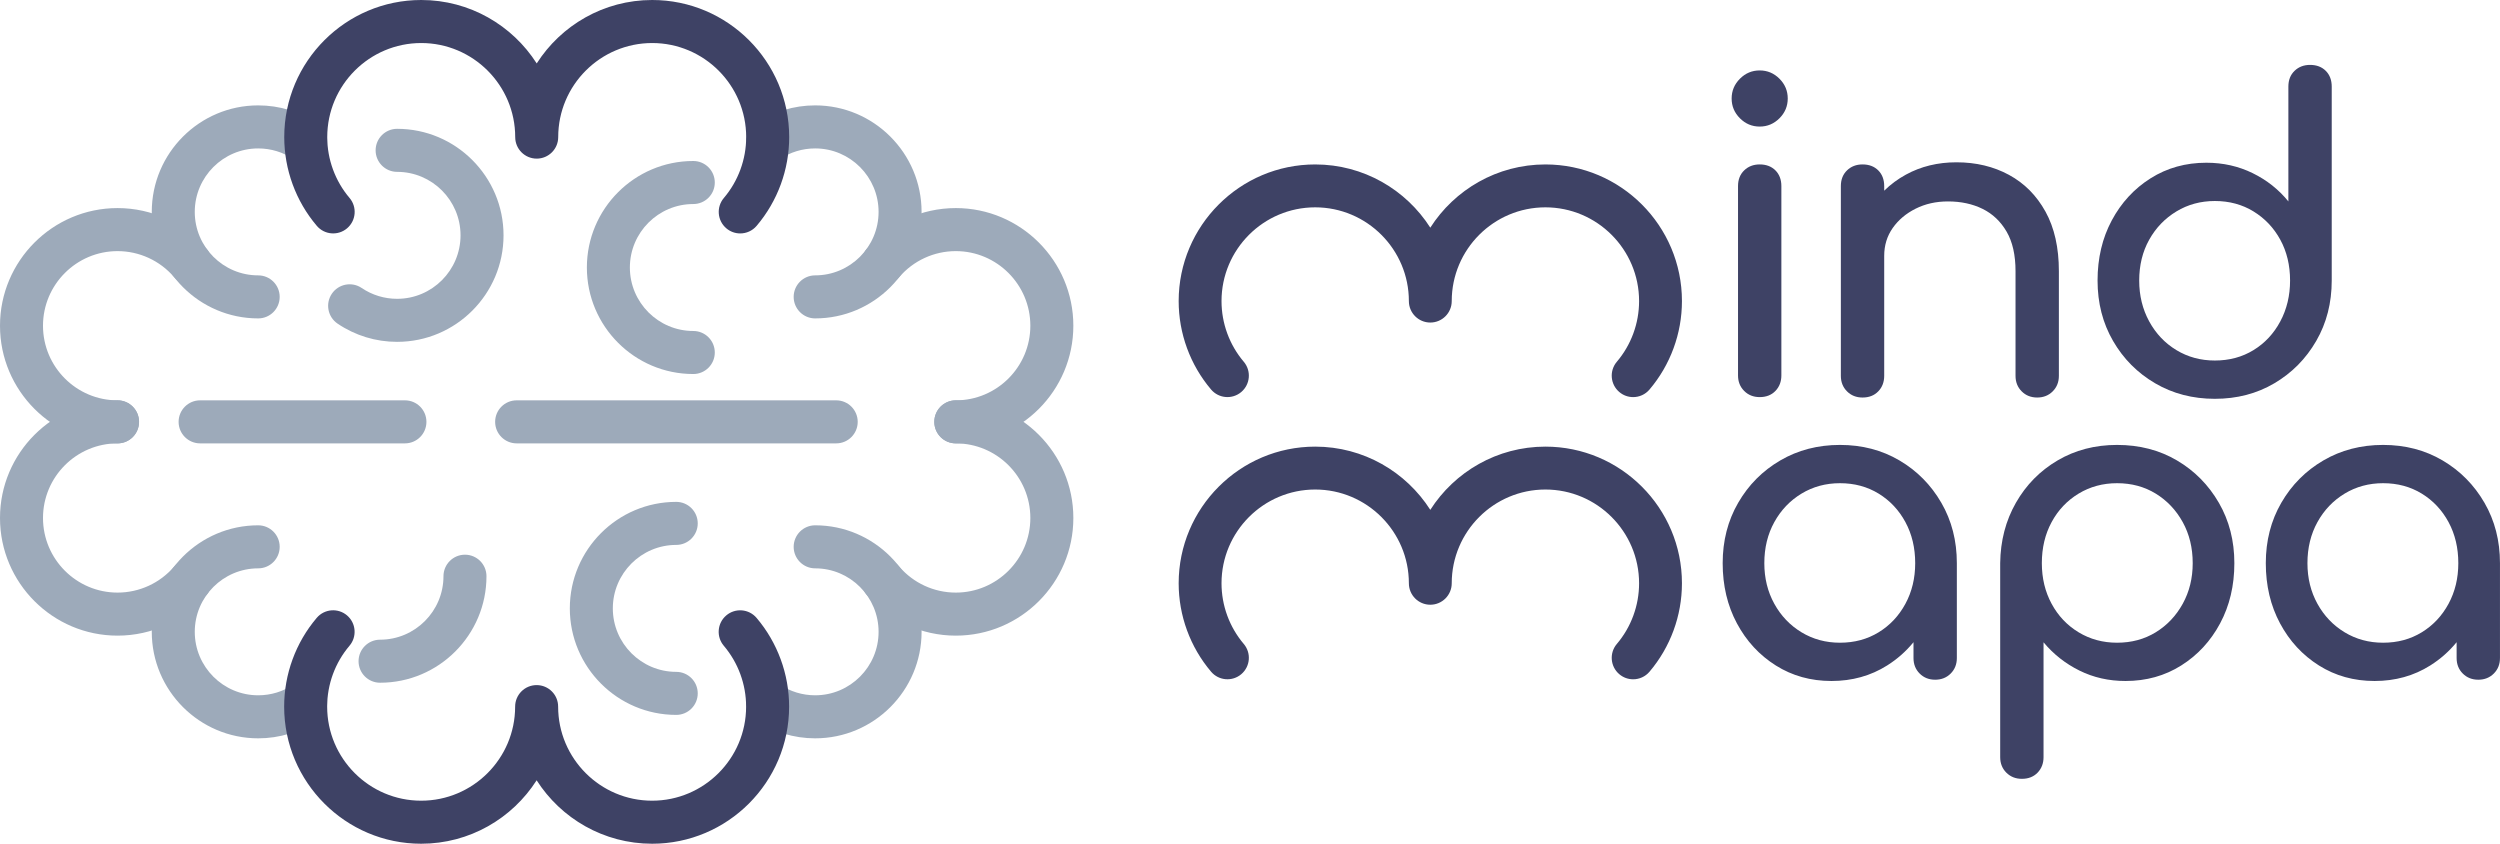 <?xml version="1.0" encoding="UTF-8" standalone="no"?><!DOCTYPE svg PUBLIC "-//W3C//DTD SVG 1.1//EN" "http://www.w3.org/Graphics/SVG/1.1/DTD/svg11.dtd"><svg width="100%" height="100%" viewBox="0 0 400 135" version="1.1" xmlns="http://www.w3.org/2000/svg" xmlns:xlink="http://www.w3.org/1999/xlink" xml:space="preserve" xmlns:serif="http://www.serif.com/" style="fill-rule:evenodd;clip-rule:evenodd;stroke-linejoin:round;stroke-miterlimit:2;"><g><g><path d="M130.426,118.133c-3.411,0 -6.704,-1.007 -9.522,-2.912c-1.574,-1.064 -1.988,-3.205 -0.925,-4.78c1.064,-1.576 3.202,-1.991 4.776,-0.926c1.677,1.133 3.638,1.732 5.671,1.732c5.595,0 10.147,-4.555 10.147,-10.155c0,-5.6 -4.552,-10.156 -10.147,-10.156c-1.899,0 -3.44,-1.541 -3.44,-3.443c0,-1.901 1.541,-3.443 3.44,-3.443c9.389,0 17.027,7.645 17.027,17.042c0,9.397 -7.638,17.041 -17.027,17.041" style="fill:#9daaba;fill-rule:nonzero;"/></g></g><g><g><path d="M110.927,59.843c-9.388,-0 -17.027,-7.645 -17.027,-17.042c0,-9.397 7.639,-17.041 17.027,-17.041c1.9,-0 3.44,1.541 3.44,3.443c0,1.902 -1.54,3.443 -3.44,3.443c-5.595,-0 -10.147,4.556 -10.147,10.155c0,5.6 4.552,10.156 10.147,10.156c1.9,-0 3.44,1.541 3.44,3.443c0,1.902 -1.54,3.443 -3.44,3.443" style="fill:#9daaba;fill-rule:nonzero;"/></g></g><g><g><path d="M41.31,118.133c-9.389,0 -17.027,-7.644 -17.027,-17.041c-0,-9.397 7.638,-17.042 17.027,-17.042c1.9,0 3.44,1.542 3.44,3.443c-0,1.902 -1.54,3.443 -3.44,3.443c-5.595,0 -10.147,4.556 -10.147,10.156c-0,5.6 4.552,10.155 10.147,10.155c2.033,0 3.994,-0.599 5.671,-1.732c1.574,-1.065 3.712,-0.65 4.776,0.926c1.063,1.575 0.649,3.716 -0.925,4.78c-2.818,1.905 -6.111,2.912 -9.522,2.912" style="fill:#9daaba;fill-rule:nonzero;"/></g></g><g><g><path d="M18.807,70.94c-10.37,0 -18.807,-8.443 -18.807,-18.823c-0,-10.379 8.437,-18.824 18.807,-18.824c5.488,-0 10.688,2.391 14.269,6.56c1.238,1.442 1.074,3.616 -0.367,4.855c-1.441,1.24 -3.612,1.076 -4.851,-0.367c-2.271,-2.645 -5.57,-4.162 -9.051,-4.162c-6.577,-0 -11.927,5.356 -11.927,11.938c-0,6.582 5.35,11.937 11.927,11.937c1.9,0 3.44,1.542 3.44,3.443c0,1.902 -1.54,3.443 -3.44,3.443" style="fill:#9daaba;fill-rule:nonzero;"/></g></g><g><g><path d="M130.426,50.945c-1.899,0 -3.44,-1.541 -3.44,-3.443c0,-1.901 1.541,-3.443 3.44,-3.443c5.595,0 10.147,-4.555 10.147,-10.155c0,-5.6 -4.552,-10.156 -10.147,-10.156c-2.033,0 -3.994,0.599 -5.671,1.732c-1.574,1.065 -3.712,0.651 -4.776,-0.925c-1.063,-1.576 -0.649,-3.716 0.925,-4.781c2.818,-1.905 6.111,-2.912 9.522,-2.912c9.389,0 17.027,7.645 17.027,17.042c0,9.396 -7.638,17.041 -17.027,17.041" style="fill:#9daaba;fill-rule:nonzero;"/></g></g><g><g><path d="M41.31,50.945c-9.389,0 -17.027,-7.645 -17.027,-17.041c-0,-9.397 7.638,-17.042 17.027,-17.042c3.411,0 6.704,1.007 9.522,2.912c1.574,1.065 1.988,3.205 0.925,4.781c-1.064,1.576 -3.203,1.99 -4.776,0.925c-1.677,-1.133 -3.638,-1.732 -5.671,-1.732c-5.595,0 -10.147,4.556 -10.147,10.156c-0,5.6 4.552,10.155 10.147,10.155c1.9,0 3.44,1.542 3.44,3.443c-0,1.902 -1.54,3.443 -3.44,3.443" style="fill:#9daaba;fill-rule:nonzero;"/></g></g><g><g><path d="M108.198,114.383c-9.388,-0 -17.026,-7.645 -17.026,-17.042c-0,-9.397 7.638,-17.041 17.026,-17.041c1.9,-0 3.44,1.541 3.44,3.443c0,1.901 -1.54,3.443 -3.44,3.443c-5.595,-0 -10.146,4.555 -10.146,10.155c-0,5.6 4.551,10.156 10.146,10.156c1.9,-0 3.44,1.542 3.44,3.443c0,1.902 -1.54,3.443 -3.44,3.443" style="fill:#9daaba;fill-rule:nonzero;"/></g></g><g><g><path d="M118.437,37.35c-0.788,0 -1.579,-0.269 -2.226,-0.82c-1.448,-1.231 -1.624,-3.404 -0.393,-4.853c2.303,-2.713 3.572,-6.172 3.572,-9.74c0,-8.299 -6.746,-15.051 -15.037,-15.051c-8.293,0 -15.039,6.752 -15.039,15.051c0,1.901 -1.54,3.443 -3.44,3.443c-1.899,0 -3.44,-1.542 -3.44,-3.443c0,-8.299 -6.746,-15.051 -15.038,-15.051c-8.291,0 -15.037,6.752 -15.037,15.051c-0,3.567 1.268,7.025 3.57,9.737c1.23,1.449 1.053,3.622 -0.394,4.853c-1.449,1.232 -3.62,1.055 -4.849,-0.395c-3.358,-3.956 -5.207,-8.997 -5.207,-14.195c-0,-12.096 9.832,-21.937 21.917,-21.937c7.755,0 14.581,4.051 18.478,10.15c3.898,-6.099 10.724,-10.15 18.479,-10.15c12.085,0 21.917,9.841 21.917,21.937c0,5.2 -1.85,10.243 -5.21,14.199c-0.68,0.802 -1.649,1.214 -2.623,1.214" style="fill:#3e4265;fill-rule:nonzero;"/></g></g><g><g><path d="M63.538,54.696c-3.412,-0 -6.704,-1.008 -9.522,-2.913c-1.574,-1.064 -1.989,-3.205 -0.925,-4.78c1.065,-1.576 3.203,-1.99 4.776,-0.925c1.676,1.132 3.638,1.732 5.671,1.732c5.595,-0 10.147,-4.556 10.147,-10.156c-0,-5.6 -4.552,-10.156 -10.147,-10.156c-1.9,0 -3.44,-1.541 -3.44,-3.443c0,-1.901 1.54,-3.443 3.44,-3.443c9.389,0 17.027,7.645 17.027,17.042c-0,9.397 -7.638,17.042 -17.027,17.042" style="fill:#9daaba;fill-rule:nonzero;"/></g></g><g><g><path d="M152.929,70.94c-1.9,0 -3.44,-1.541 -3.44,-3.443c-0,-1.901 1.54,-3.443 3.44,-3.443c6.577,0 11.927,-5.355 11.927,-11.937c0,-6.582 -5.35,-11.938 -11.927,-11.938c-3.481,-0 -6.78,1.517 -9.051,4.162c-1.238,1.442 -3.409,1.608 -4.851,0.367c-1.441,-1.239 -1.605,-3.413 -0.367,-4.855c3.581,-4.169 8.781,-6.56 14.269,-6.56c10.37,-0 18.807,8.445 18.807,18.824c0,10.38 -8.437,18.823 -18.807,18.823" style="fill:#9daaba;fill-rule:nonzero;"/></g></g><g><g><path d="M104.34,134.996c-7.754,-0 -14.581,-4.051 -18.478,-10.15c-3.897,6.099 -10.723,10.15 -18.478,10.15c-12.086,-0 -21.918,-9.841 -21.918,-21.938c0,-5.2 1.85,-10.242 5.21,-14.199c1.231,-1.449 3.401,-1.626 4.85,-0.394c1.447,1.231 1.623,3.404 0.393,4.853c-2.304,2.714 -3.573,6.172 -3.573,9.74c0,8.3 6.746,15.052 15.038,15.052c8.292,-0 15.038,-6.752 15.038,-15.052c-0,-1.902 1.54,-3.443 3.44,-3.443c1.9,0 3.44,1.541 3.44,3.443c-0,8.3 6.746,15.052 15.038,15.052c8.292,-0 15.038,-6.752 15.038,-15.052c-0,-3.566 -1.269,-7.024 -3.571,-9.737c-1.23,-1.449 -1.053,-3.622 0.395,-4.853c1.448,-1.231 3.619,-1.053 4.849,0.395c3.357,3.956 5.207,8.998 5.207,14.195c-0,12.097 -9.833,21.938 -21.918,21.938" style="fill:#3e4265;fill-rule:nonzero;"/></g></g><g><g><path d="M60.809,109.236c-1.899,-0 -3.44,-1.541 -3.44,-3.443c0,-1.902 1.541,-3.443 3.44,-3.443c5.595,-0 10.147,-4.556 10.147,-10.156c0,-1.902 1.541,-3.443 3.44,-3.443c1.9,0 3.44,1.541 3.44,3.443c0,9.397 -7.638,17.042 -17.027,17.042" style="fill:#9daaba;fill-rule:nonzero;"/></g></g><g><g><path d="M152.929,101.702c-5.488,0 -10.688,-2.391 -14.269,-6.56c-1.238,-1.442 -1.074,-3.616 0.367,-4.855c1.441,-1.24 3.612,-1.075 4.851,0.367c2.271,2.645 5.57,4.162 9.051,4.162c6.577,0 11.927,-5.355 11.927,-11.937c0,-6.583 -5.35,-11.939 -11.927,-11.939c-1.9,0 -3.44,-1.541 -3.44,-3.443c-0,-1.901 1.54,-3.443 3.44,-3.443c10.37,0 18.807,8.445 18.807,18.825c0,10.379 -8.437,18.823 -18.807,18.823" style="fill:#9daaba;fill-rule:nonzero;"/></g></g><g><g><path d="M18.807,101.702c-10.37,0 -18.807,-8.444 -18.807,-18.823c-0,-10.38 8.437,-18.825 18.807,-18.825c1.9,0 3.44,1.542 3.44,3.443c0,1.902 -1.54,3.443 -3.44,3.443c-6.577,0 -11.927,5.356 -11.927,11.939c-0,6.582 5.35,11.937 11.927,11.937c3.481,0 6.78,-1.517 9.051,-4.162c1.238,-1.442 3.41,-1.606 4.851,-0.367c1.441,1.239 1.605,3.413 0.367,4.855c-3.581,4.169 -8.781,6.56 -14.269,6.56" style="fill:#9daaba;fill-rule:nonzero;"/></g></g><g><g><path d="M64.789,70.94l-32.772,0c-1.9,0 -3.44,-1.541 -3.44,-3.443c-0,-1.901 1.54,-3.443 3.44,-3.443l32.772,0c1.9,0 3.44,1.542 3.44,3.443c-0,1.902 -1.54,3.443 -3.44,3.443" style="fill:#9daaba;fill-rule:nonzero;"/></g></g><g><g><path d="M133.794,70.94l-51.131,0c-1.9,0 -3.44,-1.541 -3.44,-3.443c-0,-1.901 1.54,-3.443 3.44,-3.443l51.131,0c1.899,0 3.44,1.542 3.44,3.443c-0,1.902 -1.541,3.443 -3.44,3.443" style="fill:#9daaba;fill-rule:nonzero;"/></g></g><g><g><path d="M281.551,63.537c-0.998,0 -1.826,-0.328 -2.482,-0.986c-0.658,-0.657 -0.986,-1.486 -0.986,-2.485l-0,-30.286c-0,-1.043 0.328,-1.882 0.986,-2.518c0.656,-0.635 1.484,-0.953 2.482,-0.953c1.042,0 1.88,0.318 2.516,0.953c0.634,0.636 0.952,1.475 0.952,2.518l-0,30.286c-0,0.999 -0.318,1.828 -0.952,2.485c-0.636,0.658 -1.474,0.986 -2.516,0.986m-0,-43.285c-1.224,0 -2.278,-0.443 -3.162,-1.327c-0.884,-0.885 -1.327,-1.94 -1.327,-3.165c0,-1.225 0.443,-2.28 1.327,-3.165c0.884,-0.884 1.938,-1.326 3.162,-1.326c1.224,-0 2.277,0.442 3.162,1.326c0.884,0.885 1.326,1.94 1.326,3.165c-0,1.225 -0.442,2.28 -1.326,3.165c-0.885,0.884 -1.938,1.327 -3.162,1.327" style="fill:#3e4265;fill-rule:nonzero;"/></g></g><g><g><path d="M327.279,33.864c-1.428,-2.586 -3.377,-4.548 -5.848,-5.887c-2.471,-1.338 -5.269,-2.008 -8.398,-2.008c-2.992,-0 -5.689,0.658 -8.091,1.974c-1.31,0.717 -2.462,1.577 -3.469,2.57l0,-0.733c0,-1.043 -0.317,-1.882 -0.952,-2.518c-0.635,-0.635 -1.473,-0.953 -2.516,-0.953c-0.997,0 -1.825,0.318 -2.481,0.953c-0.658,0.636 -0.986,1.475 -0.986,2.518l-0,30.355c-0,0.998 0.328,1.826 0.986,2.483c0.656,0.659 1.484,0.987 2.481,0.987c1.043,0 1.881,-0.328 2.516,-0.987c0.635,-0.657 0.952,-1.485 0.952,-2.483l0,-19.193c0,-1.678 0.453,-3.165 1.36,-4.458c0.907,-1.293 2.131,-2.325 3.672,-3.096c1.541,-0.771 3.264,-1.158 5.168,-1.158c2.085,0 3.933,0.398 5.542,1.192c1.609,0.794 2.89,2.007 3.842,3.641c0.952,1.633 1.428,3.743 1.428,6.329l0,16.743c0,0.998 0.328,1.826 0.986,2.483c0.657,0.659 1.484,0.987 2.482,0.987c0.996,0 1.824,-0.328 2.482,-0.987c0.657,-0.657 0.986,-1.485 0.986,-2.483l0,-16.743c0,-3.766 -0.714,-6.942 -2.142,-9.528" style="fill:#3e4265;fill-rule:nonzero;"/></g></g><g><g><path d="M354.376,57.684c2.312,0 4.374,-0.555 6.188,-1.667c1.812,-1.111 3.241,-2.643 4.284,-4.594c1.042,-1.95 1.564,-4.128 1.564,-6.533c-0,-2.451 -0.522,-4.628 -1.564,-6.534c-1.043,-1.906 -2.472,-3.413 -4.284,-4.526c-1.814,-1.112 -3.876,-1.668 -6.188,-1.668c-2.267,0 -4.318,0.556 -6.154,1.668c-1.836,1.113 -3.287,2.62 -4.352,4.526c-1.065,1.906 -1.598,4.083 -1.598,6.534c0,2.405 0.533,4.583 1.598,6.533c1.065,1.951 2.516,3.483 4.352,4.594c1.836,1.112 3.887,1.667 6.154,1.667m0,6.126c-3.536,-0 -6.721,-0.827 -9.554,-2.485c-2.833,-1.655 -5.077,-3.913 -6.731,-6.771c-1.656,-2.859 -2.482,-6.08 -2.482,-9.664c-0,-3.584 0.758,-6.795 2.277,-9.631c1.519,-2.835 3.593,-5.081 6.222,-6.738c2.629,-1.655 5.599,-2.484 8.908,-2.484c2.675,0 5.145,0.557 7.412,1.668c2.266,1.112 4.17,2.62 5.712,4.525l-0,-18.375c-0,-1.044 0.328,-1.882 0.986,-2.518c0.656,-0.635 1.485,-0.953 2.482,-0.953c1.042,-0 1.881,0.318 2.516,0.953c0.634,0.636 0.952,1.474 0.952,2.518l-0,31.035c-0,3.584 -0.828,6.805 -2.482,9.664c-1.655,2.858 -3.887,5.116 -6.698,6.771c-2.811,1.658 -5.984,2.485 -9.52,2.485" style="fill:#3e4265;fill-rule:nonzero;"/></g></g><g><g><path d="M261.303,63.537c-0.785,0.001 -1.574,-0.268 -2.219,-0.816c-1.443,-1.228 -1.618,-3.393 -0.392,-4.838c2.296,-2.704 3.561,-6.152 3.561,-9.707c-0,-8.272 -6.724,-15.002 -14.988,-15.002c-8.265,-0 -14.989,6.73 -14.989,15.002c0,1.895 -1.535,3.431 -3.429,3.431c-1.893,0 -3.428,-1.536 -3.428,-3.431c-0,-8.272 -6.724,-15.002 -14.989,-15.002c-8.264,-0 -14.988,6.73 -14.988,15.002c-0,3.553 1.264,7 3.558,9.704c1.226,1.445 1.05,3.611 -0.393,4.838c-1.443,1.227 -3.606,1.05 -4.833,-0.394c-3.347,-3.944 -5.189,-8.968 -5.189,-14.148c-0,-12.057 9.8,-21.865 21.845,-21.865c7.729,-0 14.533,4.037 18.417,10.116c3.885,-6.079 10.689,-10.116 18.418,-10.116c12.045,-0 21.845,9.808 21.845,21.865c0,5.181 -1.844,10.207 -5.193,14.151c-0.678,0.8 -1.643,1.21 -2.614,1.21" style="fill:#3e4265;fill-rule:nonzero;"/></g></g><g><g><path d="M300.583,101.167c-1.813,1.112 -3.876,1.667 -6.188,1.667c-2.267,-0 -4.318,-0.555 -6.153,-1.667c-1.837,-1.112 -3.288,-2.632 -4.352,-4.561c-1.066,-1.928 -1.598,-4.093 -1.598,-6.499c-0,-2.451 0.532,-4.639 1.598,-6.568c1.064,-1.928 2.515,-3.447 4.352,-4.56c1.835,-1.111 3.886,-1.667 6.153,-1.667c2.312,-0 4.375,0.556 6.188,1.667c1.813,1.113 3.241,2.632 4.284,4.56c1.043,1.929 1.565,4.117 1.565,6.568c-0,2.406 -0.522,4.571 -1.565,6.499c-1.043,1.929 -2.471,3.449 -4.284,4.561m10.03,-20.724c-1.655,-2.859 -3.888,-5.116 -6.698,-6.772c-2.811,-1.656 -5.983,-2.484 -9.52,-2.484c-3.535,-0 -6.721,0.828 -9.553,2.484c-2.834,1.656 -5.078,3.913 -6.732,6.772c-1.656,2.858 -2.482,6.08 -2.482,9.664c0,3.585 0.759,6.795 2.278,9.63c1.518,2.836 3.592,5.082 6.221,6.738c2.629,1.657 5.599,2.484 8.909,2.484c3.308,-0 6.278,-0.827 8.907,-2.484c1.616,-1.018 3.02,-2.26 4.216,-3.723l0,2.532c0,0.998 0.329,1.827 0.986,2.484c0.657,0.658 1.484,0.987 2.482,0.987c0.997,-0 1.824,-0.329 2.482,-0.987c0.657,-0.657 0.986,-1.486 0.986,-2.484l0,-15.177c0,-3.584 -0.827,-6.806 -2.482,-9.664" style="fill:#3e4265;fill-rule:nonzero;"/></g></g><g><g><path d="M338.73,102.834c2.312,-0 4.374,-0.555 6.188,-1.667c1.812,-1.112 3.252,-2.632 4.318,-4.561c1.064,-1.928 1.597,-4.093 1.597,-6.499c0,-2.451 -0.533,-4.639 -1.597,-6.568c-1.066,-1.928 -2.506,-3.447 -4.318,-4.56c-1.814,-1.111 -3.876,-1.667 -6.188,-1.667c-2.267,-0 -4.318,0.556 -6.154,1.667c-1.836,1.113 -3.276,2.632 -4.318,4.56c-1.043,1.929 -1.564,4.117 -1.564,6.568c0,2.406 0.521,4.571 1.564,6.499c1.042,1.929 2.482,3.449 4.318,4.561c1.836,1.112 3.887,1.667 6.154,1.667m-15.232,21.779c-0.997,-0 -1.825,-0.33 -2.482,-0.987c-0.658,-0.659 -0.986,-1.487 -0.986,-2.484l0,-31.035c0.045,-3.584 0.884,-6.806 2.516,-9.664c1.632,-2.859 3.852,-5.116 6.664,-6.772c2.81,-1.656 5.984,-2.484 9.52,-2.484c3.58,-0 6.776,0.828 9.588,2.484c2.81,1.656 5.042,3.913 6.697,6.772c1.655,2.858 2.482,6.08 2.482,9.664c0,3.585 -0.759,6.795 -2.277,9.63c-1.52,2.836 -3.594,5.082 -6.222,6.738c-2.63,1.657 -5.6,2.484 -8.908,2.484c-2.676,-0 -5.134,-0.555 -7.378,-1.667c-2.244,-1.112 -4.16,-2.62 -5.746,-4.526l0,18.376c0,0.997 -0.318,1.825 -0.952,2.484c-0.635,0.657 -1.473,0.987 -2.516,0.987" style="fill:#3e4265;fill-rule:nonzero;"/></g></g><g><g><path d="M387.483,101.167c-1.814,1.112 -3.876,1.667 -6.188,1.667c-2.267,-0 -4.318,-0.555 -6.154,-1.667c-1.836,-1.112 -3.287,-2.632 -4.352,-4.561c-1.065,-1.928 -1.598,-4.093 -1.598,-6.499c0,-2.451 0.533,-4.639 1.598,-6.568c1.065,-1.928 2.516,-3.447 4.352,-4.56c1.836,-1.111 3.887,-1.667 6.154,-1.667c2.312,-0 4.374,0.556 6.188,1.667c1.813,1.113 3.241,2.632 4.284,4.56c1.042,1.929 1.564,4.117 1.564,6.568c0,2.406 -0.522,4.571 -1.564,6.499c-1.043,1.929 -2.471,3.449 -4.284,4.561m10.03,-20.724c-1.655,-2.859 -3.888,-5.116 -6.698,-6.772c-2.812,-1.656 -5.984,-2.484 -9.52,-2.484c-3.536,-0 -6.721,0.828 -9.554,2.484c-2.833,1.656 -5.077,3.913 -6.732,6.772c-1.655,2.858 -2.481,6.08 -2.481,9.664c-0,3.585 0.758,6.795 2.278,9.63c1.518,2.836 3.592,5.082 6.222,6.738c2.628,1.657 5.598,2.484 8.907,2.484c3.309,-0 6.278,-0.827 8.908,-2.484c1.616,-1.018 3.02,-2.26 4.216,-3.723l-0,2.532c-0,0.998 0.328,1.827 0.986,2.484c0.656,0.658 1.484,0.987 2.482,0.987c0.997,-0 1.824,-0.329 2.482,-0.987c0.656,-0.657 0.986,-1.486 0.986,-2.484l-0,-15.177c-0,-3.584 -0.828,-6.806 -2.482,-9.664" style="fill:#3e4265;fill-rule:nonzero;"/></g></g><g><g><path d="M261.303,108.687c-0.785,-0 -1.574,-0.269 -2.219,-0.817c-1.443,-1.227 -1.618,-3.393 -0.392,-4.837c2.296,-2.705 3.561,-6.153 3.561,-9.708c-0,-8.272 -6.724,-15.002 -14.988,-15.002c-8.265,0 -14.989,6.73 -14.989,15.002c0,1.895 -1.535,3.431 -3.429,3.431c-1.893,0 -3.428,-1.536 -3.428,-3.431c-0,-8.272 -6.724,-15.002 -14.989,-15.002c-8.264,0 -14.988,6.73 -14.988,15.002c-0,3.554 1.264,7 3.558,9.705c1.226,1.444 1.05,3.61 -0.393,4.837c-1.443,1.227 -3.606,1.051 -4.833,-0.394c-3.347,-3.944 -5.189,-8.968 -5.189,-14.148c-0,-12.056 9.8,-21.865 21.845,-21.865c7.729,-0 14.533,4.037 18.417,10.116c3.885,-6.079 10.689,-10.116 18.418,-10.116c12.045,-0 21.845,9.809 21.845,21.865c0,5.182 -1.844,10.207 -5.193,14.152c-0.678,0.799 -1.643,1.21 -2.614,1.21" style="fill:#3e4265;fill-rule:nonzero;"/></g></g></svg>